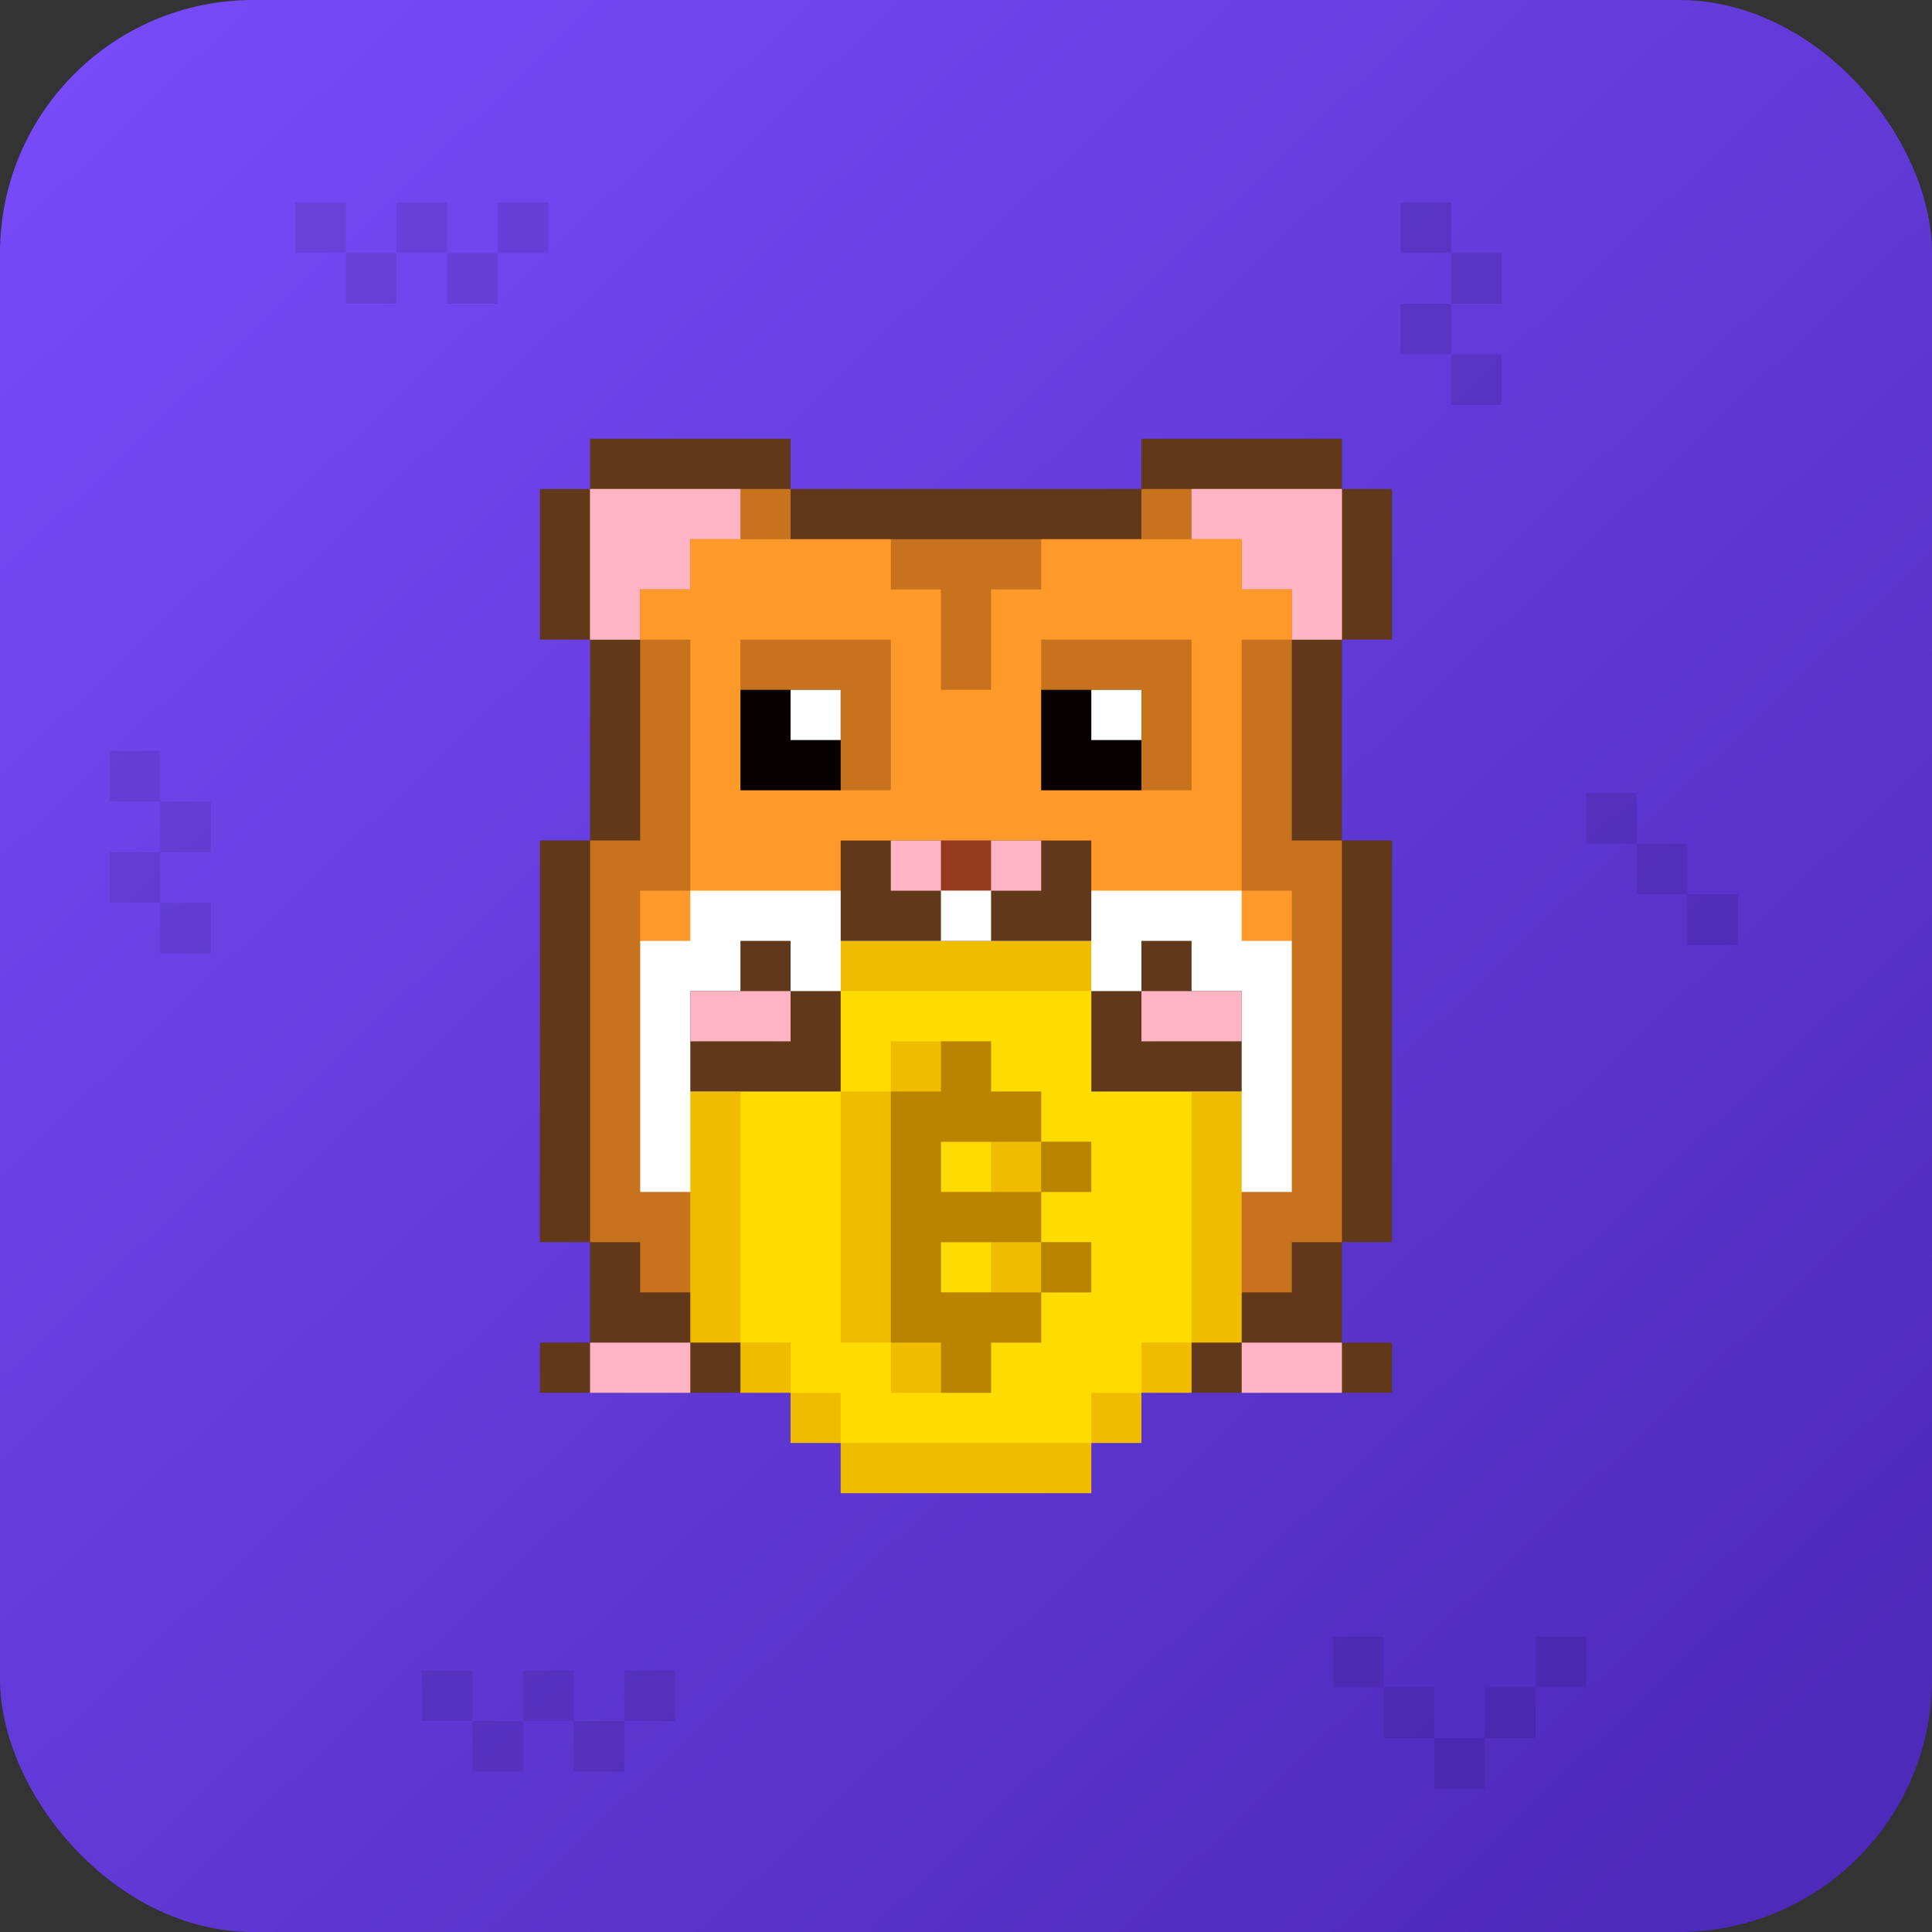 <svg width="229" height="229" viewBox="0 0 229 229" fill="none" xmlns="http://www.w3.org/2000/svg">
<rect x="0" y="0" width="229" height="229" fill="#333333" stroke="none"/>
<rect width="229" height="229" rx="30" fill="url(#paint0_linear_1338_1386)"/>
<path d="M165 165.087H64V159.136H69.941V147.233H64V99.62H69.941V75.814H64V57.959H69.941V52.008H93.706V57.959H135.294V52.008H159.059V57.959H165V75.814H159.059V99.62H165V147.233H159.059V159.136H165V165.087Z" fill="#613819"/>
<path d="M69.941 57.961H93.706V63.913H135.294V57.961H159.059V75.816H153.118V99.622H159.059V147.234H153.118V153.186H75.883V147.234H69.941V99.622H75.883V75.816H69.941V57.961Z" fill="#C7731D"/>
<path d="M69.941 57.961V75.816H75.883V69.864H81.824V63.913H87.765V57.961H69.941Z" fill="#FFB4C5"/>
<path d="M159.058 57.961V75.816H153.117V69.864H147.175V63.913H141.234V57.961H159.058Z" fill="#FFB4C5"/>
<path d="M135.295 117.477V123.428H147.177V117.477H135.295Z" fill="#FFB4C5"/>
<path d="M159.058 159.141V165.092H147.176V159.141H159.058Z" fill="#FFB4C5"/>
<path d="M69.941 159.141V165.092H81.824V159.141H69.941Z" fill="#FFB4C5"/>
<path d="M81.824 117.477V123.428H93.707V117.477H81.824Z" fill="#FFB4C5"/>
<path d="M81.824 105.575H75.883V111.526H153.118V105.575H147.177V75.817H153.118V69.866H147.177V63.914H123.412V69.866H117.471V81.769H111.53V69.866H105.589V63.914H81.824V69.866H75.883V75.817H81.824V105.575Z" fill="#FF9929"/>
<path d="M75.883 141.28V111.522H81.824V105.57H147.177V111.522H153.118V141.28H75.883Z" fill="white"/>
<path d="M81.824 159.136V129.378H99.648V111.523H129.354V129.378H147.177V159.136H141.236V165.088H135.295V171.039H129.354V176.991H99.648V171.039H93.707V165.088H87.765V159.136H81.824Z" fill="#F0BC00"/>
<path d="M87.764 159.137V129.379H99.646V117.477H129.352V129.379H141.234V159.137H135.293V165.089H129.352V171.04H99.646V165.089H93.705V159.137H87.764Z" fill="#FFDC00"/>
<path fill-rule="evenodd" clip-rule="evenodd" d="M105.588 129.381V123.43H117.47V129.381H123.411V135.333H129.352V141.284H123.411V147.236H129.352V153.187H123.411V159.139H117.47V165.091H105.588V159.139H99.647V129.381H105.588ZM117.47 147.236V153.187H111.529V147.236H117.47ZM117.47 141.284V135.333H111.529V141.284H117.47Z" fill="#F0BC00"/>
<path d="M105.588 129.381V159.139H111.529V165.091H117.47V159.139H123.411V153.187H111.529V147.236H123.411V141.284H111.529V135.333H123.411V129.381H117.47V123.43H111.529V129.381H105.588Z" fill="#B98500"/>
<path d="M123.412 135.328V141.28H129.353V135.328H123.412Z" fill="#B98500"/>
<path d="M123.412 147.234V153.186H129.353V147.234H123.412Z" fill="#B98500"/>
<path d="M99.648 129.378H81.824V117.475H87.765V111.523H93.707V117.475H99.648V129.378Z" fill="#613819"/>
<path d="M93.707 117.477V123.428H81.824V117.477H93.707Z" fill="#FFB4C5"/>
<path d="M129.354 129.378H147.177V117.475H141.236V111.523H135.295V117.475H129.354V129.378Z" fill="#613819"/>
<path d="M135.295 117.477V123.428H147.177V117.477H135.295Z" fill="#FFB4C5"/>
<path d="M105.587 93.667V75.812H87.764V93.667H105.587Z" fill="#C7731D"/>
<path d="M99.646 93.669V81.766H87.764V93.669H99.646Z" fill="#070200"/>
<path d="M99.646 87.717H93.705V81.766H99.646V87.717Z" fill="white"/>
<path d="M141.236 93.667V75.812H123.412V93.667H141.236Z" fill="#C7731D"/>
<path d="M135.295 93.669V81.766H123.412V93.669H135.295Z" fill="#070200"/>
<path d="M135.295 87.717H129.354V81.766H135.295V87.717Z" fill="white"/>
<path d="M99.647 99.625V111.528H129.352V99.625H99.647Z" fill="#613819"/>
<path d="M123.411 99.625V105.576H105.588V99.625H123.411Z" fill="#FFB4C5"/>
<path d="M117.471 105.576H111.529V99.625H117.471V105.576Z" fill="#933B1C"/>
<path d="M117.471 111.522H111.529V105.57H117.471V111.522Z" fill="white"/>
<path fill-rule="evenodd" clip-rule="evenodd" d="M35 24H41V30H35V24ZM47 30V36H41V30H47ZM53 30H47V24H53V30ZM59 30H53V36H59V30ZM59 30V24H65V30H59Z" fill="black" fill-opacity="0.09"/>
<path fill-rule="evenodd" clip-rule="evenodd" d="M50 198H56V204H50V198ZM62 204V210H56V204H62ZM68 204H62V198H68V204ZM74 204H68V210H74V204ZM74 204V198H80V204H74Z" fill="black" fill-opacity="0.09"/>
<path fill-rule="evenodd" clip-rule="evenodd" d="M25 101L25 95L19 95L19 89L13 89L13 95L19 95L19 101L13 101L13 107L19 107L19 113L25 113L25 107L19 107L19 101L25 101Z" fill="black" fill-opacity="0.09"/>
<path fill-rule="evenodd" clip-rule="evenodd" d="M178 36L178 30L172 30L172 24L166 24L166 30L172 30L172 36L166 36L166 42L172 42L172 48L178 48L178 42L172 42L172 36L178 36Z" fill="black" fill-opacity="0.11"/>
<path fill-rule="evenodd" clip-rule="evenodd" d="M158 194H164V200H158V194ZM170 206H164L164 200L170 200V206ZM176 206V212H170L170 206L176 206ZM182 200L176 200L176 206L182 206V200ZM182 200L182 194H188V200H182Z" fill="black" fill-opacity="0.09"/>
<path fill-rule="evenodd" clip-rule="evenodd" d="M206 112L206 106L200 106L200 100L194 100L194 94L188 94L188 100L194 100L194 106L200 106L200 112L206 112Z" fill="black" fill-opacity="0.09"/>
<defs>
<linearGradient id="paint0_linear_1338_1386" x1="10" y1="4.5" x2="207.5" y2="211.5" gradientUnits="userSpaceOnUse">
<stop stop-color="#774BF8"/>
<stop offset="1" stop-color="#4E2ABB"/>
</linearGradient>
</defs>
</svg>
